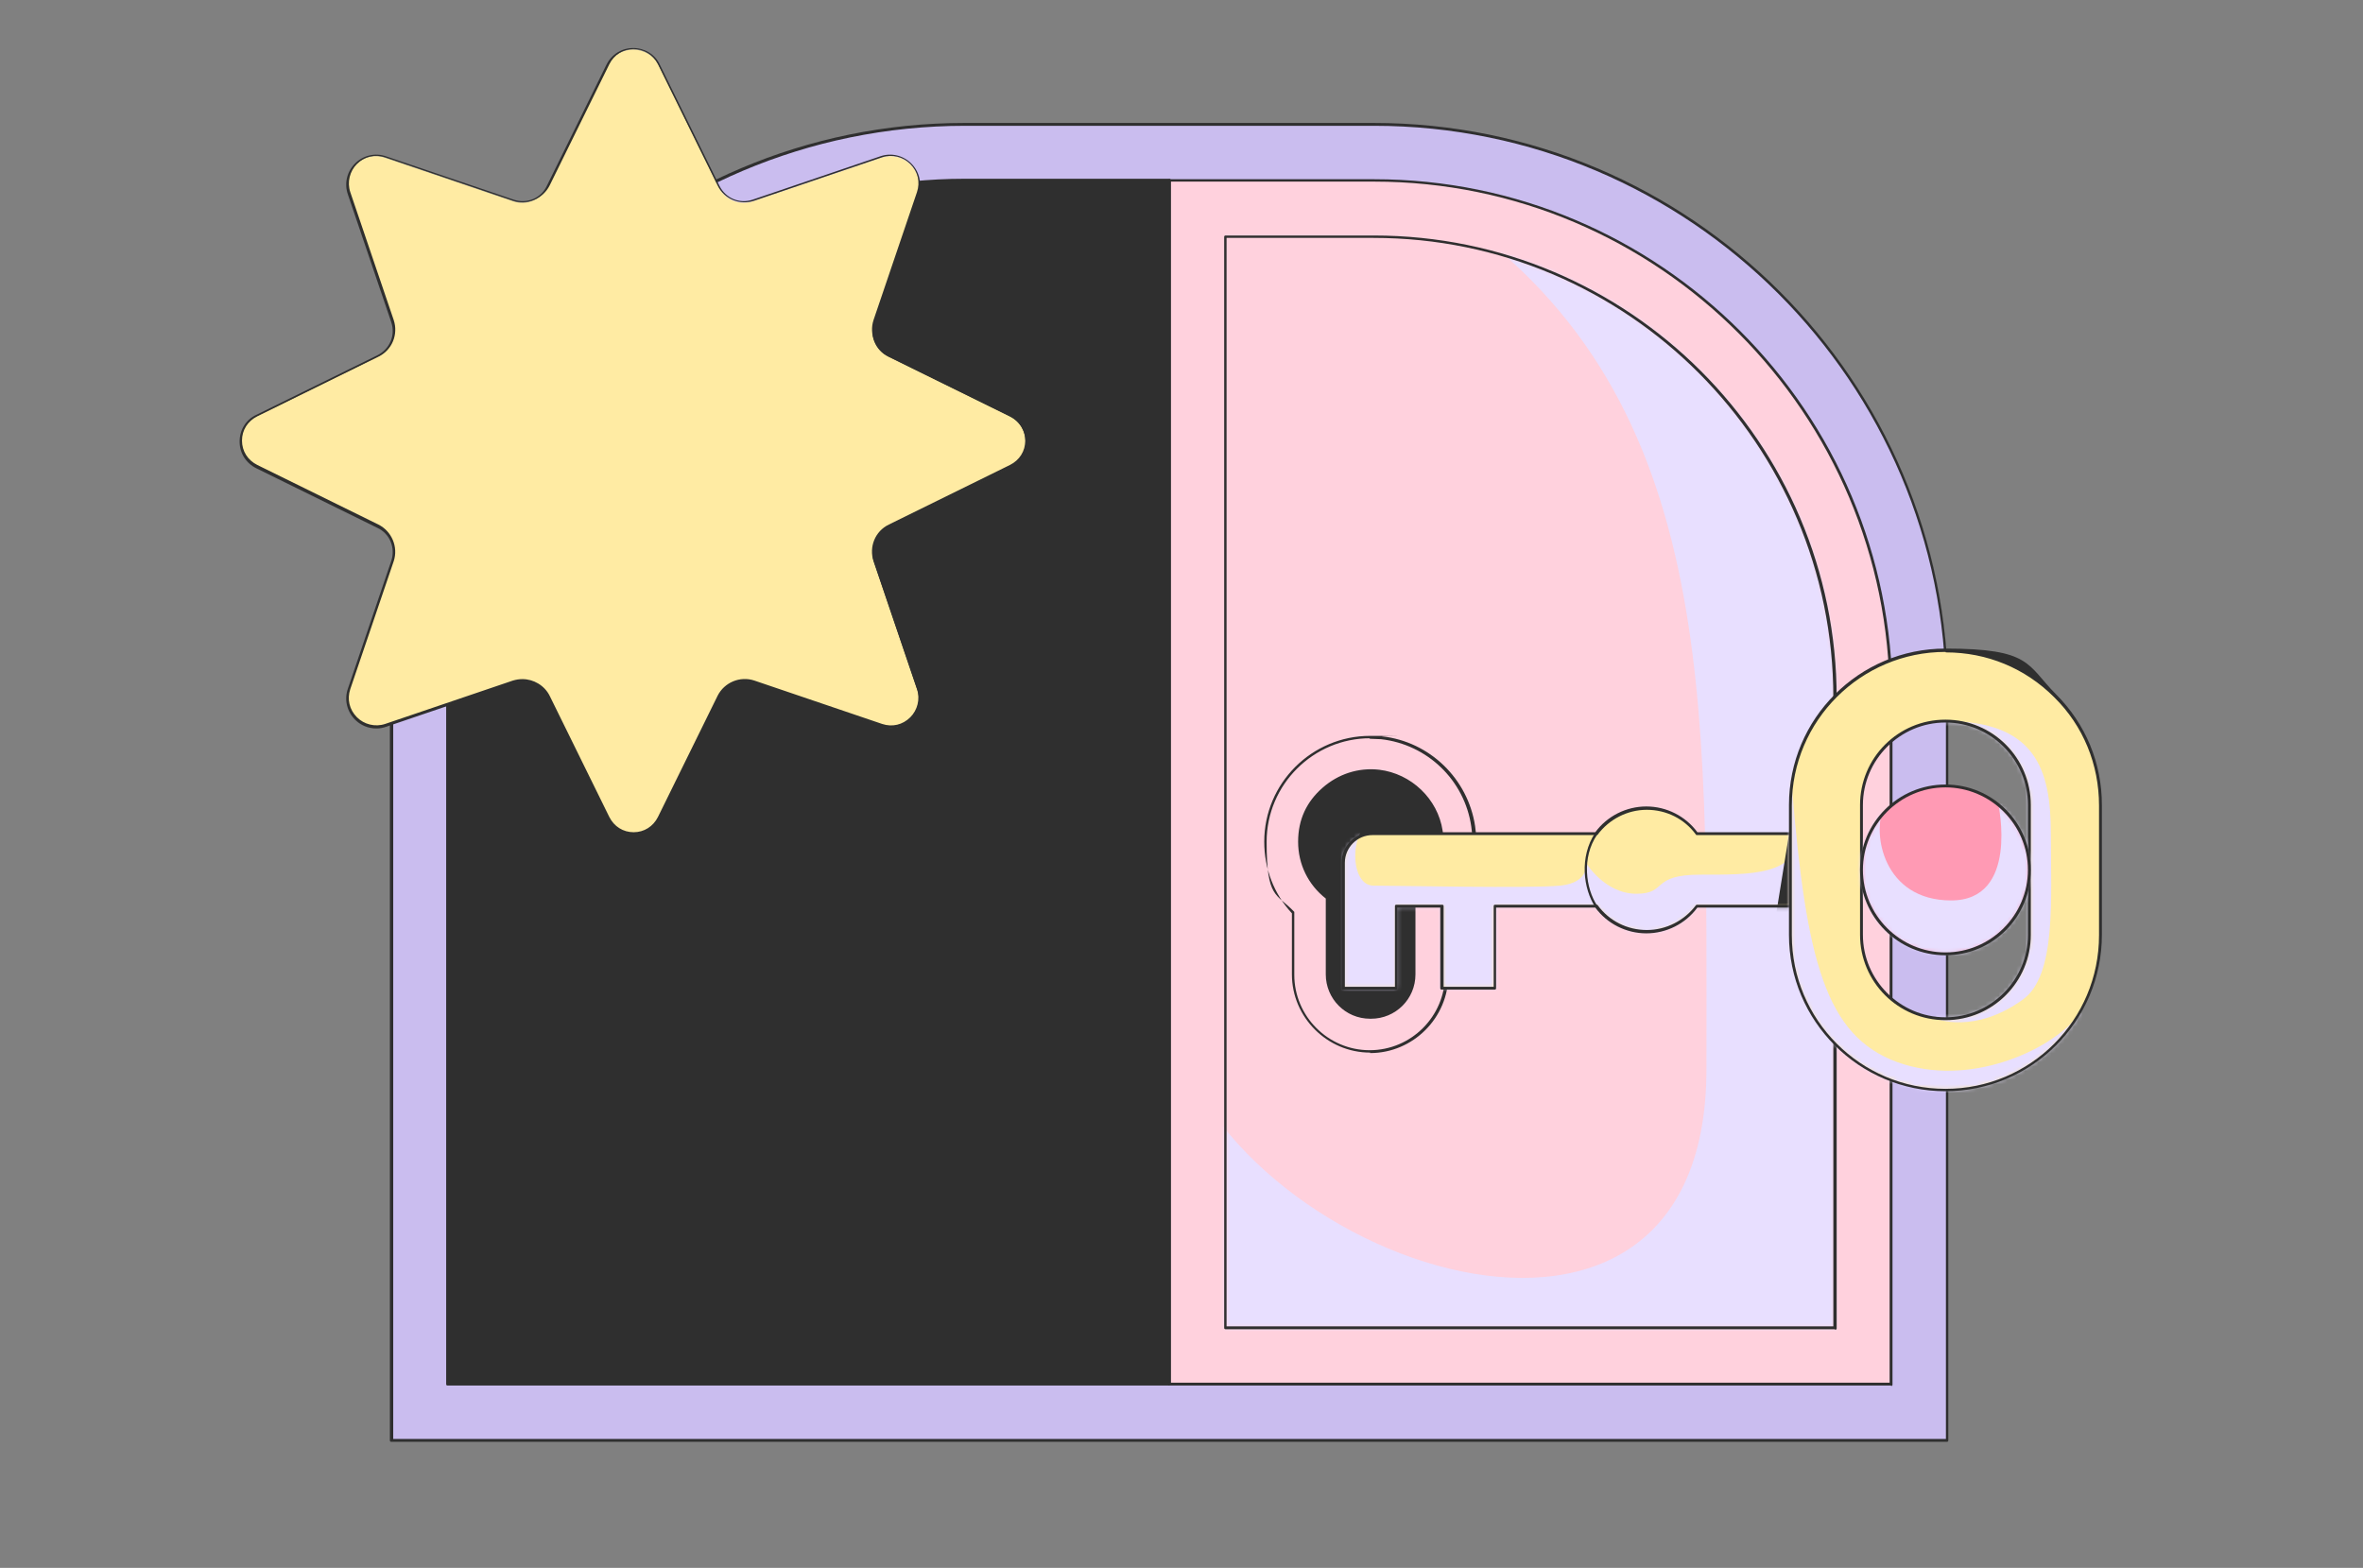 <svg xmlns="http://www.w3.org/2000/svg" width="535" height="355" viewBox="0 0 535 355" fill="none"><rect x="0" y="0" width="535" height="355" fill="#808080" stroke="none"/><path d="M311.079 28.16H218.523C146.919 28.16 88.707 86.372 88.707 157.976V326.132H441.003V157.976C441.003 86.372 382.791 28.16 311.187 28.16H311.079Z" fill="#CABDEF"></path><path d="M440.893 326.456H88.597C88.381 326.456 88.273 326.348 88.273 326.132V157.976C88.273 86.156 146.701 27.836 218.413 27.836H310.969C382.789 27.836 441.109 86.264 441.109 157.976V326.132C441.109 326.348 441.001 326.456 440.785 326.456H440.893ZM88.921 325.808H440.569V157.976C440.569 86.588 382.465 28.484 311.077 28.484H218.521C147.133 28.484 89.029 86.588 89.029 157.976V325.808H88.921Z" fill="#2F2F2F"></path><path d="M264.746 40.904H311.078C375.77 40.904 428.258 93.392 428.258 157.976V313.388H264.854V40.904H264.746Z" fill="#FFD1DD"></path><path d="M428.15 313.712H264.746C264.53 313.712 264.422 313.604 264.422 313.388V40.904C264.422 40.688 264.53 40.58 264.746 40.58H311.078C375.878 40.58 428.474 93.284 428.474 158.084V313.496C428.474 313.712 428.366 313.82 428.15 313.82V313.712ZM265.07 313.064H427.826V157.976C427.826 93.608 375.446 41.12 311.078 41.12H265.07V312.956V313.064Z" fill="#2F2F2F"></path><path d="M415.404 157.976V300.644H277.488V53.648H311.076C368.748 53.648 415.512 100.412 415.512 158.084L415.404 157.976Z" fill="#FFD1DD"></path><mask id="mask0_195_772" style="mask-type:luminance" maskUnits="userSpaceOnUse" x="277" y="53" width="139" height="248"><path d="M415.404 157.976V300.644H277.488V53.648H311.076C368.748 53.648 415.512 100.412 415.512 158.084L415.404 157.976Z" fill="white"></path></mask><g mask="url(#mask0_195_772)"><path d="M326.196 46.736C389.16 88.316 386.352 157.976 386.352 242.108C386.352 326.24 271.44 283.04 264.744 227.96C258.048 172.988 244.656 338.66 244.656 338.66L525.996 318.248L400.5 20.708L326.196 46.844V46.736Z" fill="#E8DFFF"></path></g><path d="M415.404 300.968H277.488C277.272 300.968 277.164 300.86 277.164 300.644V53.648C277.164 53.432 277.272 53.324 277.488 53.324H311.076C368.856 53.324 415.836 100.304 415.836 158.084V300.752C415.836 300.968 415.728 301.076 415.512 301.076L415.404 300.968ZM277.812 300.32H415.08V157.976C415.08 100.628 368.424 53.864 310.968 53.864H277.704V300.32H277.812Z" fill="#2F2F2F"></path><path d="M264.744 313.388H101.34V157.976C101.34 93.284 153.828 40.904 218.412 40.904H264.744V313.388Z" fill="#2F2F2F"></path><path d="M264.744 313.712H101.34C101.124 313.712 101.016 313.604 101.016 313.388V157.976C101.016 93.176 153.72 40.472 218.412 40.472H264.744C264.96 40.472 265.068 40.58 265.068 40.796V313.28C265.068 313.496 264.96 313.604 264.744 313.604V313.712ZM101.664 313.064H264.42V41.228H218.412C154.044 41.228 101.664 93.608 101.664 158.084V313.172V313.064Z" fill="#2F2F2F"></path><path d="M310.21 238.328C300.49 238.328 292.498 230.336 292.498 220.616V206.792C288.394 202.364 286.234 196.64 286.234 190.592C286.234 177.308 297.034 166.616 310.21 166.616C323.386 166.616 312.046 166.616 312.91 166.724C323.71 167.912 332.35 176.336 333.97 187.028C335.05 194.264 332.782 201.392 327.922 206.792V220.724C327.922 230.444 319.93 238.436 310.21 238.436V238.328ZM310.21 167.156C297.358 167.156 286.774 177.632 286.774 190.592C286.774 203.552 288.934 202.148 293.038 206.468C293.038 206.468 293.038 206.576 293.038 206.684V220.724C293.038 230.12 300.706 237.788 310.102 237.788C319.498 237.788 327.166 230.12 327.166 220.724V206.684C327.166 206.684 327.166 206.576 327.166 206.468C331.918 201.284 334.186 194.264 333.106 187.136C331.594 176.66 323.17 168.56 312.694 167.372C311.83 167.372 310.858 167.264 309.994 167.264L310.21 167.156Z" fill="#2F2F2F"></path><path d="M326.087 188.108C326.951 194.264 324.359 199.88 319.931 203.228V220.616C319.931 226.016 315.611 230.336 310.211 230.336C304.811 230.336 300.491 226.016 300.491 220.616V203.228C296.711 200.312 294.227 195.668 294.227 190.484C294.227 180.98 302.435 173.42 312.155 174.5C319.283 175.256 325.115 180.98 326.195 188.108H326.087Z" fill="#2F2F2F"></path><path d="M310.21 230.66C304.594 230.66 300.166 226.124 300.166 220.616V203.444C296.17 200.312 293.902 195.668 293.902 190.592C293.902 185.516 295.846 181.52 299.41 178.388C302.974 175.256 307.51 173.744 312.262 174.284C319.498 175.148 325.546 180.872 326.626 188.108C327.49 193.94 325.114 199.88 320.47 203.444V220.616C320.47 226.232 315.934 230.66 310.426 230.66H310.21ZM310.21 174.716C306.322 174.716 302.65 176.12 299.734 178.712C296.386 181.736 294.442 185.948 294.442 190.484C294.442 195.02 296.71 199.988 300.598 203.012C300.598 203.012 300.706 203.12 300.706 203.228V220.616C300.706 225.8 304.918 230.012 310.102 230.012C315.286 230.012 319.498 225.8 319.498 220.616V203.228C319.498 203.228 319.498 203.012 319.606 203.012C324.142 199.556 326.41 193.94 325.654 188.216C324.682 181.304 318.85 175.688 311.938 174.932C311.29 174.932 310.75 174.932 310.102 174.932L310.21 174.716Z" fill="#2F2F2F"></path><path d="M405.468 188.756V205.172H384.192C381.6 208.628 377.496 211.004 372.852 211.004C368.208 211.004 363.996 208.736 361.512 205.172H338.508V223.748H326.52V205.172H316.152V223.748H304.164V195.344C304.164 191.672 307.08 188.756 310.752 188.756H361.512C364.104 185.192 368.208 182.924 372.852 182.924C377.496 182.924 381.6 185.192 384.192 188.756H405.468Z" fill="#FFEBA3"></path><mask id="mask1_195_772" style="mask-type:luminance" maskUnits="userSpaceOnUse" x="304" y="182" width="102" height="42"><path d="M405.468 188.756V205.172H384.192C381.6 208.628 377.496 211.004 372.852 211.004C368.208 211.004 363.996 208.736 361.512 205.172H338.508V223.748H326.52V205.172H316.152V223.748H304.164V195.344C304.164 191.672 307.08 188.756 310.752 188.756H361.512C364.104 185.192 368.208 182.924 372.852 182.924C377.496 182.924 381.6 185.192 384.192 188.756H405.468Z" fill="white"></path></mask><g mask="url(#mask1_195_772)"><path d="M407.089 188.756C407.197 198.26 396.289 198.044 384.949 198.044C373.609 198.044 377.605 202.364 370.477 202.364C363.349 202.364 359.137 195.452 359.137 195.452C359.137 195.452 359.893 199.88 353.197 200.528C346.501 201.176 316.477 200.528 310.969 200.528C305.461 200.528 305.461 187.46 310.969 185.84C316.477 184.22 299.413 188.756 299.413 188.756L298.117 226.772L341.965 230.66L414.865 213.38L407.197 188.756H407.089Z" fill="#E8DFFF"></path><path d="M405.47 186.272L401.582 210.356L413.462 208.844L405.47 186.272Z" fill="#2F2F2F"></path></g><path d="M338.398 224.072H326.41C326.194 224.072 326.086 223.964 326.086 223.748V205.496H316.366V223.748C316.366 223.964 316.258 224.072 316.042 224.072H304.054C303.838 224.072 303.73 223.964 303.73 223.748V195.344C303.73 191.564 306.862 188.432 310.642 188.432H361.186C363.886 184.76 368.206 182.6 372.742 182.6C377.278 182.6 381.598 184.76 384.298 188.432H405.466C405.682 188.432 405.79 188.54 405.79 188.756V205.172C405.79 205.388 405.682 205.496 405.466 205.496H384.298C381.598 209.168 377.278 211.328 372.742 211.328C368.206 211.328 363.886 209.168 361.186 205.496H338.722V223.748C338.722 223.964 338.614 224.072 338.398 224.072ZM326.842 223.424H338.182V205.172C338.182 204.956 338.29 204.848 338.506 204.848H361.51C361.51 204.848 361.726 204.848 361.726 204.956C364.318 208.52 368.422 210.572 372.85 210.572C377.278 210.572 381.382 208.412 383.974 204.956C383.974 204.956 384.082 204.848 384.19 204.848H405.142V189.08H384.19C384.19 189.08 383.974 189.08 383.974 188.972C381.382 185.408 377.278 183.356 372.85 183.356C368.422 183.356 364.318 185.516 361.726 188.972C361.726 188.972 361.618 189.08 361.51 189.08H310.75C307.294 189.08 304.486 191.888 304.486 195.344V223.424H315.826V205.172C315.826 204.956 315.934 204.848 316.15 204.848H326.518C326.734 204.848 326.842 204.956 326.842 205.172V223.424Z" fill="#2F2F2F"></path><path d="M465.299 157.544C458.927 151.172 450.179 147.284 440.459 147.284C421.127 147.284 405.359 162.944 405.359 182.384V211.76C405.359 231.092 421.019 246.86 440.459 246.86C459.899 246.86 475.559 231.2 475.559 211.76V182.384C475.559 172.664 471.671 163.916 465.299 157.652V157.544ZM459.467 211.652C459.467 222.128 450.935 230.66 440.459 230.66C429.983 230.66 421.451 222.128 421.451 211.652V182.276C421.451 171.8 429.983 163.268 440.459 163.268C450.935 163.268 459.467 171.8 459.467 182.276V211.652Z" fill="#FFEBA3"></path><mask id="mask2_195_772" style="mask-type:luminance" maskUnits="userSpaceOnUse" x="405" y="147" width="71" height="100"><path d="M465.299 157.544C458.927 151.172 450.179 147.284 440.459 147.284C421.127 147.284 405.359 162.944 405.359 182.384V211.76C405.359 231.092 421.019 246.752 440.459 246.752C459.899 246.752 475.559 231.092 475.559 211.76V182.384C475.559 172.664 471.671 163.916 465.299 157.544ZM459.467 211.652C459.467 222.128 450.935 230.66 440.459 230.66C429.983 230.66 421.451 222.128 421.451 211.652V182.276C421.451 171.8 429.983 163.268 440.459 163.268C450.935 163.268 459.467 171.8 459.467 182.276V211.652Z" fill="white"></path></mask><g mask="url(#mask2_195_772)"><path d="M440.461 163.268C460.765 163.268 464.329 174.068 464.329 188.756C464.329 203.444 465.625 220.94 457.957 226.34C447.049 234.224 438.301 230.66 438.301 230.66L440.461 163.268Z" fill="#E8DFFF"></path><path d="M405.684 177.956C408.924 217.7 413.352 234.548 429.552 240.488C445.752 246.32 463.896 237.896 470.052 230.444C476.316 222.992 468.432 254.744 468.432 254.744L379.98 242.864L401.796 169.532L405.576 178.172" fill="#E8DFFF"></path></g><path d="M440.459 247.076C420.911 247.076 405.035 231.2 405.035 211.652V182.276C405.035 162.728 420.911 146.852 440.459 146.852C460.007 146.852 458.819 150.524 465.515 157.22C472.211 163.916 475.883 172.772 475.883 182.276V211.652C475.883 231.2 460.007 247.076 440.459 247.076ZM440.459 147.608C421.343 147.608 405.683 163.16 405.683 182.384V211.76C405.683 230.876 421.235 246.536 440.459 246.536C459.683 246.536 475.235 230.984 475.235 211.76V182.384C475.235 173.096 471.671 164.348 465.083 157.868C458.495 151.28 449.855 147.716 440.567 147.716L440.459 147.608ZM440.459 230.984C429.767 230.984 421.127 222.344 421.127 211.652V182.276C421.127 171.584 429.767 162.944 440.459 162.944C451.151 162.944 459.791 171.584 459.791 182.276V211.652C459.791 222.344 451.151 230.984 440.459 230.984ZM440.459 163.592C430.199 163.592 421.775 172.016 421.775 182.276V211.652C421.775 221.912 430.199 230.336 440.459 230.336C450.719 230.336 459.143 221.912 459.143 211.652V182.276C459.143 172.016 450.719 163.592 440.459 163.592Z" fill="#2F2F2F"></path><path d="M440.457 215.972C450.955 215.972 459.465 207.462 459.465 196.964C459.465 186.466 450.955 177.956 440.457 177.956C429.959 177.956 421.449 186.466 421.449 196.964C421.449 207.462 429.959 215.972 440.457 215.972Z" fill="#FF9AB4"></path><mask id="mask3_195_772" style="mask-type:luminance" maskUnits="userSpaceOnUse" x="421" y="177" width="39" height="39"><path d="M440.457 215.972C450.955 215.972 459.465 207.462 459.465 196.964C459.465 186.466 450.955 177.956 440.457 177.956C429.959 177.956 421.449 186.466 421.449 196.964C421.449 207.462 429.959 215.972 440.457 215.972Z" fill="white"></path></mask><g mask="url(#mask3_195_772)"><path d="M452.445 182.168C452.445 182.168 457.197 203.876 441.753 203.876C426.309 203.876 423.825 188.54 426.525 182.924C429.225 177.308 413.781 183.896 413.781 183.896L416.481 220.4L460.977 227.528L463.245 179.252L452.445 182.168Z" fill="#E8DFFF"></path></g><path d="M440.457 216.296C429.765 216.296 421.125 207.656 421.125 196.964C421.125 186.272 429.765 177.632 440.457 177.632C451.149 177.632 459.789 186.272 459.789 196.964C459.789 207.656 451.149 216.296 440.457 216.296ZM440.457 178.28C430.197 178.28 421.773 186.704 421.773 196.964C421.773 207.224 430.197 215.648 440.457 215.648C450.717 215.648 459.141 207.224 459.141 196.964C459.141 186.704 450.717 178.28 440.457 178.28Z" fill="#2F2F2F"></path><path d="M361.4 205.496C361.4 205.496 361.184 205.496 361.184 205.388C358.484 201.284 357.512 194.048 361.184 188.54C361.184 188.432 361.508 188.324 361.616 188.54C361.724 188.54 361.832 188.864 361.616 188.972C358.052 194.156 359.024 201.176 361.616 205.064C361.616 205.172 361.616 205.388 361.616 205.496C361.616 205.496 361.508 205.496 361.4 205.496Z" fill="#2F2F2F"></path><path d="M149.181 14.876L162.681 42.308C164.085 45.224 167.433 46.628 170.565 45.548L199.509 35.72C204.585 33.992 209.445 38.852 207.717 43.928L197.889 72.872C196.809 76.004 198.213 79.352 201.129 80.756L228.561 94.256C233.421 96.632 233.421 103.544 228.561 105.92L201.129 119.42C198.213 120.824 196.809 124.172 197.889 127.304L207.717 156.248C209.445 161.324 204.585 166.184 199.509 164.456L170.565 154.628C167.433 153.548 164.085 154.952 162.681 157.868L149.181 185.3C146.805 190.16 139.893 190.16 137.517 185.3L124.017 157.868C122.613 154.952 119.265 153.548 116.133 154.628L87.189 164.456C82.113 166.184 77.253 161.324 78.981 156.248L88.809 127.304C89.889 124.172 88.485 120.824 85.569 119.42L58.137 105.92C53.277 103.544 53.277 96.632 58.137 94.256L85.569 80.756C88.485 79.352 89.889 76.004 88.809 72.872L78.981 43.928C77.253 38.852 82.113 33.992 87.189 35.72L116.133 45.548C119.157 46.628 122.613 45.224 124.017 42.308L137.517 14.876C139.893 10.016 146.805 10.016 149.181 14.876Z" fill="#FFEBA3"></path><path d="M143.35 189.08C140.758 189.08 138.382 187.676 137.302 185.3L123.802 157.868C122.398 155.06 119.266 153.764 116.35 154.736L87.406 164.564C84.922 165.428 82.222 164.78 80.386 162.944C78.55 161.108 77.902 158.408 78.766 155.924L88.594 126.98C89.566 124.064 88.27 120.824 85.462 119.528L58.03 106.028C55.654 104.84 54.25 102.572 54.25 99.98C54.25 97.388 55.654 95.012 58.03 93.932L85.462 80.432C88.27 79.028 89.566 75.896 88.594 72.98L78.766 44.036C77.902 41.552 78.55 38.852 80.386 37.016C82.222 35.18 84.922 34.532 87.406 35.396L116.35 45.224C119.266 46.196 122.506 44.9 123.802 42.092L137.302 14.66C138.49 12.284 140.758 10.88 143.35 10.88C145.942 10.88 148.318 12.284 149.398 14.66L162.898 42.092C164.302 44.9 167.434 46.196 170.35 45.224L199.294 35.396C201.778 34.532 204.478 35.18 206.314 37.016C208.15 38.852 208.798 41.552 207.934 44.036L198.106 72.98C197.134 75.896 198.43 79.136 201.238 80.432L228.67 93.932C231.046 95.12 232.45 97.388 232.45 99.98C232.45 102.572 231.046 104.948 228.67 106.028L201.238 119.528C198.43 120.932 197.134 124.064 198.106 126.98L207.934 155.924C208.798 158.408 208.15 161.108 206.314 162.944C204.478 164.78 201.778 165.428 199.294 164.564L170.35 154.736C167.434 153.764 164.194 155.06 162.898 157.868L149.398 185.3C148.21 187.676 145.942 189.08 143.35 189.08ZM118.294 153.764C120.778 153.764 123.262 155.168 124.45 157.544L137.95 184.976C139.03 187.136 141.082 188.432 143.458 188.432C145.834 188.432 147.886 187.136 148.966 184.976L162.466 157.544C163.978 154.52 167.542 153.008 170.782 154.088L199.726 163.916C201.994 164.672 204.37 164.132 206.098 162.404C207.718 160.784 208.366 158.3 207.61 156.032L197.782 127.088C196.702 123.848 198.106 120.284 201.238 118.772L228.67 105.272C230.83 104.192 232.126 102.14 232.126 99.764C232.126 97.388 230.83 95.336 228.67 94.256L201.238 80.756C198.214 79.244 196.702 75.68 197.782 72.44L207.61 43.496C208.366 41.228 207.826 38.852 206.098 37.124C204.478 35.504 201.994 34.856 199.726 35.612L170.782 45.44C167.542 46.52 163.978 45.116 162.466 41.984L148.966 14.552C147.886 12.392 145.834 11.096 143.458 11.096C141.082 11.096 139.03 12.392 137.95 14.552L124.45 41.984C122.938 45.008 119.374 46.52 116.134 45.44L87.19 35.612C84.922 34.856 82.546 35.396 80.818 37.124C79.198 38.744 78.55 41.228 79.306 43.496L89.134 72.44C90.214 75.68 88.81 79.244 85.678 80.756L58.246 94.256C56.086 95.336 54.79 97.388 54.79 99.764C54.79 102.14 56.086 104.192 58.246 105.272L85.678 118.772C88.702 120.284 90.214 123.848 89.134 127.088L79.306 156.032C78.55 158.3 79.09 160.676 80.818 162.404C82.438 164.024 84.922 164.672 87.19 163.916L116.134 154.088C116.89 153.872 117.538 153.764 118.294 153.764Z" fill="#2F2F2F"></path></svg>